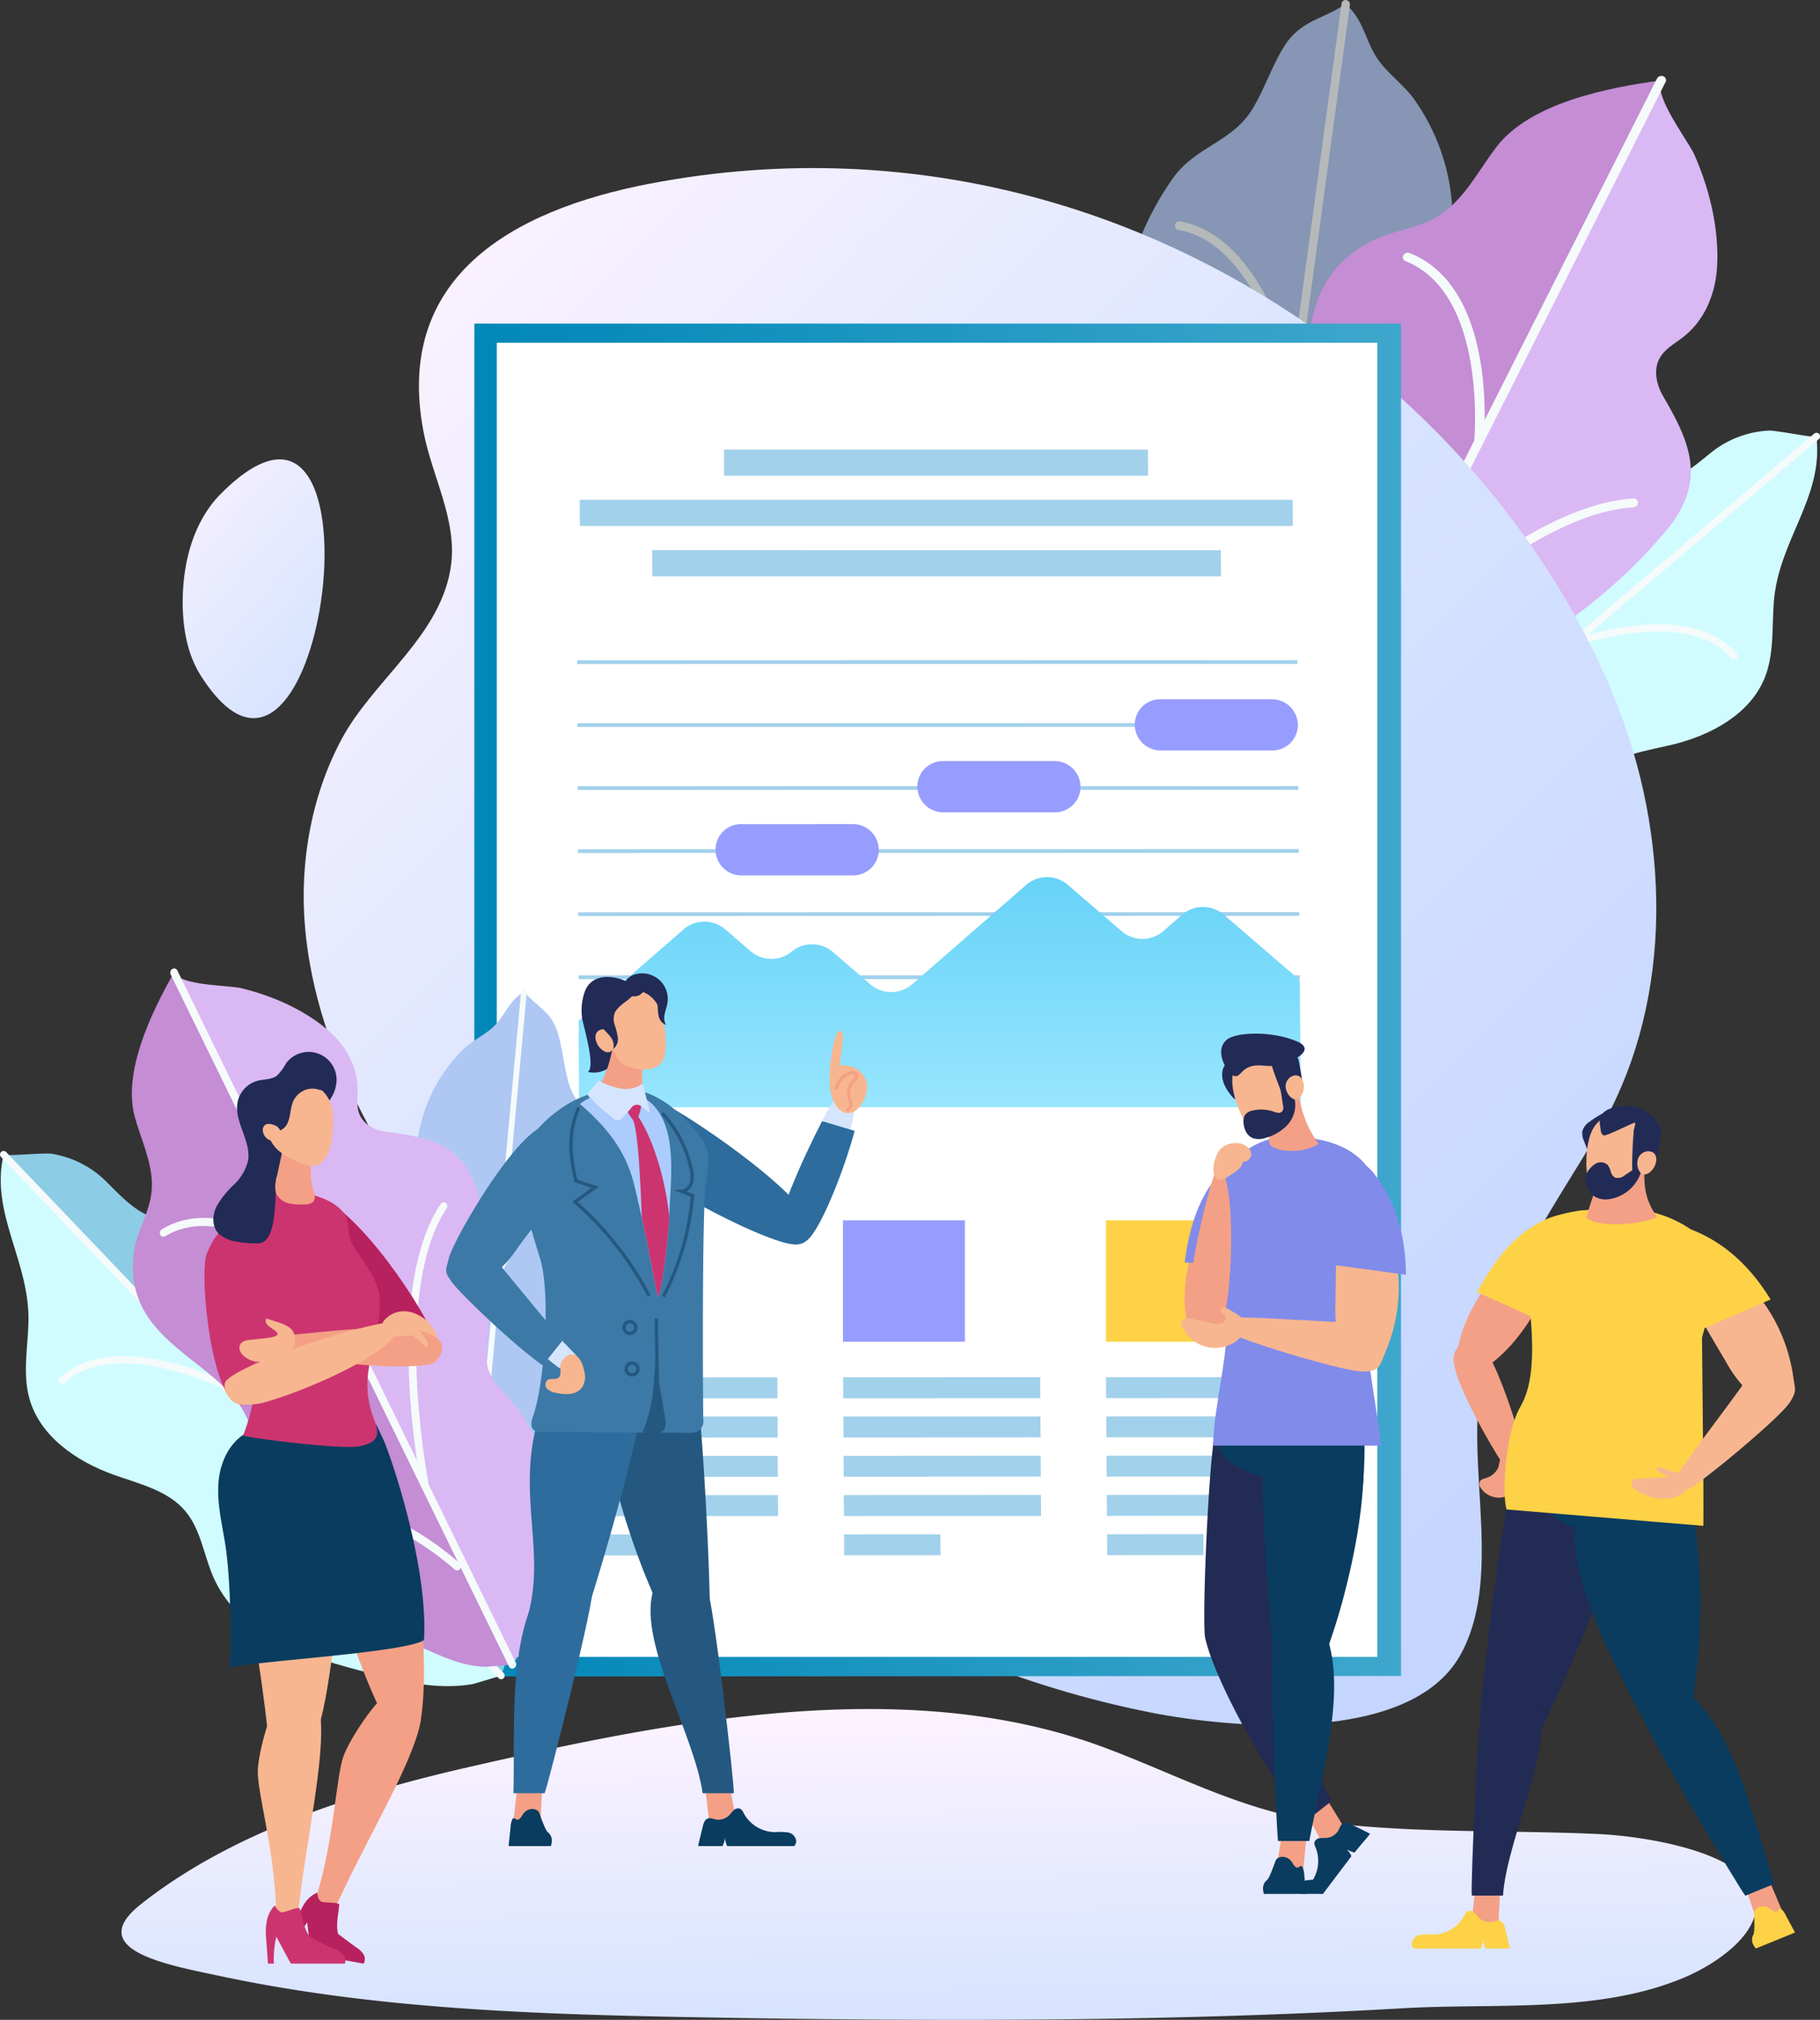 <svg xmlns="http://www.w3.org/2000/svg" xmlns:xlink="http://www.w3.org/1999/xlink" width="425.581" height="472.357" viewBox="0 0 425.581 472.357"><rect x="0" y="0" width="425.581" height="472.357" fill="#333333" stroke="none"/><defs><style>.a{opacity:0.67;}.b{fill:url(#a);}.c{fill:#aec7f3;}.d{fill:#f5fafa;}.e{fill:#d0fcff;}.f{fill:url(#b);}.g{fill:url(#c);}.h{fill:#dab8f4;}.i{fill:url(#d);}.j{fill:url(#e);}.k{fill:#fff;}.ad,.l{fill:#fdd247;}.m{fill:#a2d1eb;}.n{fill:#979dfe;}.o{fill:url(#f);}.aa,.ab,.ac,.ad,.p,.w,.x,.y{fill-rule:evenodd;}.p{fill:url(#g);}.q{fill:url(#h);}.r{fill:url(#i);}.s{fill:url(#j);}.t{fill:url(#k);}.u{fill:url(#l);}.v{fill:#f4a086;}.w{fill:#222b54;}.x{fill:#0a3c5f;}.y{fill:#818bea;}.z{fill:#f7b690;}.aa{fill:#222b56;}.ab{fill:#b7215e;}.ac,.aj{fill:#cc346f;}.ae{fill:#255880;}.af{fill:#2d6c9c;}.ag{fill:#d5e5fd;}.ah{fill:#3c79a6;}.ai{fill:#acccfd;}</style><linearGradient id="a" x1="7.83" y1="1.296" x2="8.695" y2="1.39" gradientUnits="objectBoundingBox"><stop offset="0" stop-color="#aec7f3"/><stop offset="0.806" stop-color="#81a4d7"/></linearGradient><linearGradient id="b" x1="1.429" y1="0.322" x2="1.693" y2="0.71" gradientUnits="objectBoundingBox"><stop offset="0" stop-color="#d0fcff"/><stop offset="1" stop-color="#8ccce5"/></linearGradient><linearGradient id="c" x1="2.623" y1="0.61" x2="4.811" y2="0.61" gradientUnits="objectBoundingBox"><stop offset="0" stop-color="#c48dd4"/><stop offset="1" stop-color="#a95cda"/></linearGradient><linearGradient id="d" x1="0.108" y1="0.003" x2="0.911" y2="0.939" gradientUnits="objectBoundingBox"><stop offset="0.006" stop-color="#fdf3ff"/><stop offset="0.449" stop-color="#d8e4ff"/><stop offset="1" stop-color="#c3d4ff"/></linearGradient><linearGradient id="e" y1="0.5" x2="1" y2="0.5" gradientUnits="objectBoundingBox"><stop offset="0" stop-color="#0087b8"/><stop offset="1" stop-color="#3fa7cc"/></linearGradient><linearGradient id="f" x1="0.5" y1="0.098" x2="0.5" y2="1.174" gradientUnits="objectBoundingBox"><stop offset="0" stop-color="#65d2f7"/><stop offset="0.995" stop-color="#9ce7ff"/></linearGradient><linearGradient id="g" x1="0.5" y1="-0.032" x2="0.5" y2="1.082" xlink:href="#f"/><linearGradient id="h" x1="0.234" y1="-0.1" x2="1.199" y2="1.883" xlink:href="#d"/><linearGradient id="i" x1="0.637" y1="1.974" x2="0.512" y2="0.084" gradientUnits="objectBoundingBox"><stop offset="0" stop-color="#c3d4ff"/><stop offset="0.551" stop-color="#d8e4ff"/><stop offset="0.994" stop-color="#fdf3ff"/></linearGradient><linearGradient id="j" x1="8.175" y1="-0.673" x2="9.04" y2="-0.591" xlink:href="#a"/><linearGradient id="k" x1="1.355" y1="-2.023" x2="1.643" y2="-1.673" xlink:href="#b"/><linearGradient id="l" x1="4.292" y1="-2.51" x2="6.681" y2="-2.51" xlink:href="#c"/></defs><g transform="translate(-32.241 -68.844)"><g class="a"><path class="b" d="M346.913,69.858l.021-.161c-5.077,3.666-10.488,3.711-14.42,10.011-2.858,4.578-4.535,9.859-7.321,14.485-4.854,8.058-13.389,8.76-18.785,16.464-7.781,11.11-12.815,24.914-11,38.646,1.423,10.741,6.925,21.261,5.108,31.872-1.179,6.886-5.312,12.747-7.815,19.221-9.253,23.93,8.69,46.8,20.515,66.357,6.144,10.161,6.495,3.117,7.509-4.342l8.448-62.124C335.089,156.812,341.145,113.355,346.913,69.858Z"/><path class="c" d="M346.915,69.856c4.211,3.578,4.53,8.4,7.381,12.654,2.369,3.536,6.235,6.136,8.748,9.719a48.739,48.739,0,0,1,8.853,26.9c.1,6.244-.981,12.746,1.331,18.568,1.746,4.4,5.235,7.84,7.458,12.012,3.766,7.065,3.572,15.728,1.232,23.3-4.376,14.149-14.389,25.716-19.107,39.709-2.4,7.124-2.817,14.831-4.758,22.111-3.9,14.618-23.233,33.683-38.438,35.918,1.525-.224,4.964-36.645,5.3-39.123q5.565-40.926,11.131-81.852C339.668,123.141,343.41,96.466,346.915,69.856Z"/><path class="d" d="M319.46,271.749a1.034,1.034,0,0,1-.842-1.163L345.936,69.7a.967.967,0,0,1,1.114-.842,1.034,1.034,0,0,1,.841,1.163L320.574,270.907A.969.969,0,0,1,319.46,271.749Z"/><path class="d" d="M326.494,220.015a1.028,1.028,0,0,1-.773-1.416c.8-1.92,19.787-47.133,43.992-55.038a1.019,1.019,0,0,1,.63,1.937c-23.37,7.631-42.61,53.467-42.8,53.928A.964.964,0,0,1,326.494,220.015Z"/><path class="d" d="M334.689,159.759a1.025,1.025,0,0,1-.828-.8c-.071-.332-7.34-33.255-26.049-36.323a1.035,1.035,0,0,1-.842-1.163.969.969,0,0,1,1.114-.842c20.068,3.291,27.4,36.517,27.7,37.932a.994.994,0,0,1-.752,1.193A.95.95,0,0,1,334.689,159.759Z"/></g><path class="e" d="M456.977,170.915c1.753,14.3-8.867,24.26-9.956,38.749-.445,5.919.1,12.069-2.092,17.6-3.385,8.536-12.5,13.475-21.423,15.668-6.253,1.536-13.183,2.311-17.807,6.806-4.178,4.061-5.423,10.193-8.418,15.183-8.38,13.962-27.145,16.391-41.666,18.48-7.027,1.011-14.27,1.551-21.176-.409-.412-.117-6.465-2.687-6.466-2.686L371.6,243.316c28.452-24.126,57.283-47.9,85.378-72.425Z"/><path class="f" d="M456.981,170.914c-.5.423-9.43-1.492-11.268-1.363a23.327,23.327,0,0,0-13.574,5.314c-4.288,3.429-8.891,7.532-14.348,7.194-4.6-.285-8.367-3.718-12.831-4.827-6.271-1.557-12.761,1.677-18.011,5.507a75.865,75.865,0,0,0-22.752,27.4c-5.106,10.044-11.927,12.99-21.247,18.97-11.029,7.077-12.164,17.549-14.672,29.1-1.145,5.273-2.547,9.868-1.886,15.432.049.412,1.583,6.659,1.581,6.661C328.468,279.886,456.974,170.92,456.981,170.914Z"/><path class="d" d="M327.328,280.854a.838.838,0,0,0,1.184.092l129.01-109.394a.837.837,0,1,0-1.082-1.276L327.43,279.671A.839.839,0,0,0,327.328,280.854Z"/><path class="d" d="M360.551,252.682a.868.868,0,0,0,.161.146.846.846,0,0,0,1.172-.216c1-1.435,24.406-35.369,19.348-56.449a.835.835,0,0,0-1.014-.611.847.847,0,0,0-.622,1.017c4.885,20.353-18.851,54.747-19.09,55.092A.838.838,0,0,0,360.551,252.682Z"/><path class="d" d="M399.247,219.869a.836.836,0,0,0,.928.242c.263-.1,26.554-9.506,36.9,2.7a.844.844,0,0,0,1.287-1.092c-11.1-13.086-37.635-3.59-38.759-3.178a.847.847,0,0,0-.508,1.078A.806.806,0,0,0,399.247,219.869Z"/><path class="g" d="M420.7,87.63c-12.682,1.723-30.663,5.306-38.538,15.57-3.766,4.909-6.775,10.878-11.776,14.881-5.766,4.614-12.59,4.215-18.656,7.78-24.61,14.46-4.593,43.526-22.286,58.774-4.333,3.734-10.084,5.744-14.481,9.412-5.639,4.705-8.487,11.732-9.222,18.59-1.342,12.542,1.36,25.842,5.514,37.441,2.814,7.857,2.978,15.779,8.11,22.9.257.358,4.986,5.533,4.975,5.555Z"/><path class="h" d="M420.7,87.633c-1.821,3.719,6.342,14.184,7.8,17.51,3.508,8.02,5.8,17.4,5.239,26.3-.374,5.954-2.772,12.155-7.771,16.117-1.866,1.48-4.1,2.672-5.375,4.612-1.883,2.87-1.081,6.531.565,9.362,6,10.32,10.248,19.266,1.33,30.628a121.765,121.765,0,0,1-28.065,24.931c-3.315,2.02-7,3.87-9.065,7.009-1.873,2.845-2.091,6.262-2.746,9.494-3.817,18.833-23.927,39.48-44.058,43.115-.689.125-14.315,2.028-14.207,1.814Z"/><path class="d" d="M323.858,279.484a.963.963,0,0,1-.522-1.351L419.7,87.232a1.2,1.2,0,0,1,1.484-.554.963.963,0,0,1,.522,1.351l-96.359,190.9A1.2,1.2,0,0,1,323.858,279.484Z"/><path class="d" d="M348.673,230.322a1.131,1.131,0,0,1-.242-.135.971.971,0,0,1-.123-1.448c1.5-1.693,37.062-41.5,65.84-43.315a1.02,1.02,0,0,1,1.131.961,1.134,1.134,0,0,1-1.093,1.1C386.4,189.238,350.36,229.594,350,230A1.21,1.21,0,0,1,348.673,230.322Z"/><path class="d" d="M377.576,173.061a.965.965,0,0,1-.626-1c.034-.343,3.137-34.522-16.055-42.146a.963.963,0,0,1-.522-1.351,1.194,1.194,0,0,1,1.484-.553c20.584,8.177,17.452,42.67,17.307,44.135a1.156,1.156,0,0,1-1.209.989A1.124,1.124,0,0,1,377.576,173.061Z"/><path class="d" d="M336.318,250.81a.965.965,0,0,1-.626-.995c.034-.343,3.137-34.521-16.054-42.146a.962.962,0,0,1-.523-1.35,1.2,1.2,0,0,1,1.484-.554c20.584,8.178,17.452,42.67,17.308,44.135a1.175,1.175,0,0,1-1.589.91Z"/><path class="i" d="M184.273,111.782c62.218-11.888,123.758,5.848,171.686,46.731,23.623,20.149,44.1,47.752,55.073,76.822,12.058,31.948,12.2,69.573-5.379,98.848-12.1,20.159-23.614,35.664-27.292,59.591-2.98,19.379,5.173,44.549-4.658,62.144C362,476.87,320.079,473.055,301.3,469.33c-60.114-11.927-111.96-47.152-151.578-93.11-21.422-24.85-42.593-55.6-46.022-89.134-1.584-15.488,1.078-31.734,8.489-45.507,7.442-13.83,23.549-24.318,25.559-40.862,1.277-10.5-4.466-20.462-6.463-30.853C124.416,134.116,151.277,118.086,184.273,111.782Z"/><path class="j" d="M359.849,460.784l-216.691.124V144.513H359.849Z"/><rect class="k" width="205.889" height="307.321" transform="translate(148.41 149.004)"/><rect class="l" width="28.529" height="28.398" transform="translate(290.859 354.228)"/><path class="m" d="M167.92,390.967l.021,4.892,46.087-.021L214,390.946Zm.062,14.072,46.1-.022-.026-4.894-46.091.021Zm.04,9.183,46.1-.022-.026-4.9-46.1.022Zm.041,9.186,46.113-.022-.027-4.9-46.107.023Zm.041,9.191,22.532-.012-.024-4.9-22.53.011Z"/><rect class="n" width="28.522" height="28.398" transform="translate(229.349 354.228)"/><path class="m" d="M229.4,390.94l.028,4.891,46.077-.021-.033-4.891Zm.08,14.07,46.085-.021-.032-4.894-46.081.021Zm.052,9.182,46.094-.022-.032-4.9L229.5,409.3Zm.053,9.186,46.1-.023-.033-4.9-46.1.022Zm.052,9.189,22.527-.011-.03-4.9-22.525.011Z"/><rect class="o" width="28.516" height="28.398" transform="translate(167.92 354.228)"/><path class="m" d="M290.859,390.913l.034,4.891,46.067-.021-.039-4.891Zm.1,14.069,46.075-.022-.038-4.893-46.071.021Zm.064,9.181,46.084-.022-.039-4.895-46.079.022Zm.064,9.184,46.092-.022-.038-4.9-46.088.022Zm.063,9.189,22.523-.012-.036-4.9-22.521.011Z"/><path class="m" d="M167.177,223.259l0,.869,168.426-.024-.007-.868Z"/><path class="m" d="M167.246,238.85l168.476-.029-.007-.869-168.474.028Z"/><path class="m" d="M167.311,253.58l168.527-.033-.007-.87-168.524.033Z"/><path class="m" d="M167.376,268.32l168.578-.038-.007-.87-168.575.037Z"/><path class="m" d="M167.442,283.068l168.629-.042-.007-.87-168.626.042Z"/><path class="m" d="M167.507,297.826l168.68-.046-.007-.871-168.677.046Z"/><path class="m" d="M167.572,312.592l168.731-.051-.007-.872-168.728.05Z"/><path class="p" d="M167.55,307.55l24.665-21.466a7.477,7.477,0,0,1,9.507,0l6.143,5.3a7.475,7.475,0,0,0,9.507,0h0a7.477,7.477,0,0,1,9.508,0l9.006,7.763a7.473,7.473,0,0,0,9.508,0l26.929-23.467a7.471,7.471,0,0,1,9.5,0l12.81,11.029a7.471,7.471,0,0,0,9.5,0l4.654-4.059a7.473,7.473,0,0,1,9.5,0l17.894,15.4.234,29.742H167.64Z"/><path class="n" d="M278.926,258.811l-26.116.005a6.05,6.05,0,0,1-6.056-5.993h0a5.962,5.962,0,0,1,5.982-5.993l26.11-.005a6.052,6.052,0,0,1,6.058,5.991h0A5.958,5.958,0,0,1,278.926,258.811Z"/><path class="n" d="M329.75,244.345l-26.1,0a6.055,6.055,0,0,1-6.06-5.989h0a5.953,5.953,0,0,1,5.973-5.989l26.1,0a6.058,6.058,0,0,1,6.062,5.987h0A5.948,5.948,0,0,1,329.75,244.345Z"/><path class="n" d="M231.741,273.561l-26.129.007a6.047,6.047,0,0,1-6.053-6h0a5.974,5.974,0,0,1,5.991-6l26.122-.005a6.05,6.05,0,0,1,6.056,5.994h0A5.969,5.969,0,0,1,231.741,273.561Z"/><path class="m" d="M300.655,173.978H201.531l.031,6.118H300.7ZM167.8,185.728l.028,6.128H334.561l-.048-6.128Zm16.981,17.89H317.761l-.046-6.118H184.754Z"/><path class="q" d="M106.956,211.618c3.94-22.552-1.575-48.982-23.133-27.234-6.338,6.4-8.8,15.878-8.861,24.909-.039,6.116.972,12.412,4.211,17.523C92.751,248.224,103.5,231.416,106.956,211.618Z"/><path class="r" d="M442.825,513.051a9.056,9.056,0,0,0-.547-2c-3.81-9.576-26.506-12.858-36.252-13.3-21.077-.965-42.839-.109-63.735-2.714-19.183-2.391-35.18-11.423-52.695-17.837-46.072-16.871-100.967-5.789-147.669,4.874-27.258,6.223-55.351,15.225-76.667,32.026-13.754,10.84,6.5,14.318,18.773,16.925,37.264,7.916,76.3,8.976,114.6,9.637,53.908.931,107.992.946,161.882-2.18,21.458-1.245,45.724,1.3,65.769-7.262C433.553,528.107,444.027,521.049,442.825,513.051Z"/><path class="s" d="M154.757,300.825l.012-.119c2.76,3.505,6.311,4.457,7.9,9.666,1.156,3.785,1.424,7.876,2.526,11.684,1.918,6.632,7.421,8.589,9.751,15.059,3.362,9.33,4.491,20.134,1.124,29.721-2.633,7.5-7.914,14.145-8.4,22.1-.313,5.162,1.478,10.089,2.1,15.181,2.3,18.818-13.112,32.25-23.979,44.332-5.647,6.278-4.765,1.143-4.253-4.406q2.133-23.1,4.263-46.207C148.79,365.5,151.676,333.153,154.757,300.825Z"/><path class="c" d="M154.756,300.824c-3.334,1.862-4.306,5.282-6.854,7.864-2.116,2.145-5.07,3.361-7.289,5.516a36.95,36.95,0,0,0-10.073,17.881c-1.054,4.483-1.37,9.352-3.811,13.155-1.843,2.872-4.682,4.76-6.8,7.388-3.593,4.452-4.835,10.728-4.492,16.58.641,10.941,5.4,20.98,6.29,31.867.453,5.542-.492,11.167-.366,16.743.253,11.2,9.956,28.225,19.6,32.421-.968-.421,2.527-27.253,2.7-29.1q2.808-30.441,5.617-60.881C151.1,340.457,152.856,320.6,154.756,300.824Z"/><path class="d" d="M140.9,450.99a.727.727,0,0,0,.737-.695l13.784-149.418a.7.7,0,0,0-.6-.8.725.725,0,0,0-.737.694L140.3,450.193A.7.7,0,0,0,140.9,450.99Z"/><path class="d" d="M144.454,412.51a.644.644,0,0,0,.174-.011.774.774,0,0,0,.558-.877c-.221-1.52-5.564-37.332-20.233-47.145a.648.648,0,0,0-.928.266.784.784,0,0,0,.207,1.023c14.164,9.473,19.573,45.777,19.626,46.142A.675.675,0,0,0,144.454,412.51Z"/><path class="d" d="M148.588,367.692a.691.691,0,0,0,.672-.438c.1-.227,10.082-22.718,22.872-21.748a.727.727,0,0,0,.737-.7.7.7,0,0,0-.6-.8c-13.717-1.04-23.793,21.658-24.215,22.625a.766.766,0,0,0,.306.988A.575.575,0,0,0,148.588,367.692Z"/><path class="e" d="M33.082,338.843c-3.232,13.982,6.245,24.959,5.807,39.426-.179,5.91-1.364,11.944.23,17.653,2.46,8.811,10.974,14.657,19.582,17.763,6.033,2.176,12.816,3.669,16.927,8.606,3.713,4.459,4.3,10.663,6.749,15.92,6.84,14.707,25.173,19.077,39.339,22.666,6.855,1.737,13.973,3.03,21.019,1.812.421-.073,6.685-1.986,6.686-1.985L110.081,419.5c-25.659-26.876-51.73-53.445-76.994-80.678Z"/><path class="t" d="M33.078,338.842c.45.471,9.5-.491,11.305-.171a23.248,23.248,0,0,1,12.89,6.684c3.888,3.846,8.018,8.392,13.459,8.628,4.585.2,8.678-2.807,13.216-3.438,6.375-.887,12.465,3,17.264,7.34a75.576,75.576,0,0,1,19.67,29.525c4.007,10.484,10.455,14.115,19.061,21.015,10.185,8.164,10.213,18.657,11.489,30.363.582,5.343,1.49,10.041.252,15.484-.092.4-2.265,6.43-2.263,6.432Z"/><path class="d" d="M150,461.314a.836.836,0,0,1-1.183-.033L32.475,339.417a.833.833,0,1,1,1.206-1.15L150.026,460.131A.837.837,0,0,1,150,461.314Z"/><path class="d" d="M120.042,429.931a.949.949,0,0,1-.175.128.843.843,0,0,1-1.138-.337c-.839-1.526-20.475-37.59-13.258-57.941a.83.83,0,0,1,1.068-.5.845.845,0,0,1,.509,1.073c-6.969,19.649,12.944,56.2,13.145,56.57A.836.836,0,0,1,120.042,429.931Z"/><path class="d" d="M85.144,393.378a.833.833,0,0,1-.944.142c-.251-.123-25.308-12.2-36.839-1.193a.841.841,0,0,1-1.161-1.216c12.368-11.8,37.656.383,38.727.908a.844.844,0,0,1,.39,1.121A.828.828,0,0,1,85.144,393.378Z"/><path class="u" d="M72.926,296.262c-5.3,9.393-12.045,23.29-9.161,33.8,1.379,5.027,3.856,10.086,4,15.482.164,6.22-3.578,10.6-4.272,16.487-2.817,23.885,26.889,25.239,28.121,44.881.3,4.811-1.275,9.695-1.051,14.515.289,6.181,3.558,11.67,7.789,15.655,7.738,7.285,18.044,12.24,27.947,15.355,6.708,2.11,12.111,6.032,19.5,6.21.371.009,6.253-.533,6.263-.514C151.972,457.951,72.926,296.262,72.926,296.262Z"/><path class="h" d="M72.927,296.265c1.571,3.116,12.753,2.961,15.726,3.678,7.171,1.726,14.635,4.963,20.328,9.869,3.807,3.281,6.751,8.049,6.867,13.422.043,2.006-.294,4.114.361,5.957.968,2.725,3.835,4.05,6.573,4.386,9.982,1.226,18.153,2.925,21.243,14.7a102.659,102.659,0,0,1,2.456,31.536c-.332,3.255-.964,6.669.091,9.654.957,2.706,3.141,4.592,4.978,6.677,10.7,12.149,14.33,36.162,6.524,51.53-.267.526-5.924,10.644-6.013,10.462Z"/><path class="d" d="M152.458,458.944a.811.811,0,0,1-1.173-.337L72.149,296.734a1,1,0,0,1,.383-1.278.811.811,0,0,1,1.173.336l79.136,161.874A1.007,1.007,0,0,1,152.458,458.944Z"/><path class="d" d="M132.078,417.258a.957.957,0,0,1-.214.094.819.819,0,0,1-1.035-.655c-.372-1.87-9-46.008,4.429-66.258a.86.86,0,0,1,1.221-.27.956.956,0,0,1,.182,1.294c-12.967,19.551-4.213,64.291-4.124,64.74A1.017,1.017,0,0,1,132.078,417.258Z"/><path class="d" d="M108.341,368.7a.813.813,0,0,1-.987-.086c-.213-.2-21.584-19.678-36.472-10.673a.811.811,0,0,1-1.173-.337,1.007,1.007,0,0,1,.384-1.278c15.968-9.659,37.535,10,38.445,10.844a.991.991,0,0,1-.2,1.53Z"/><path class="d" d="M139.547,435.983a.813.813,0,0,1-.987-.086c-.213-.2-21.584-19.679-36.472-10.673a.812.812,0,0,1-1.173-.337,1.007,1.007,0,0,1,.384-1.278c15.968-9.659,37.535,10,38.445,10.844a.991.991,0,0,1-.2,1.53Z"/><path class="v" d="M336.886,507.031a13.9,13.9,0,0,1-6.33-.515q.635-3.765,1.268-7.532a2.057,2.057,0,0,1,.313-.918,1.942,1.942,0,0,1,1.273-.628c1.775-.307,4.433-.4,4.249,1.776C337.439,501.818,337.142,504.426,336.886,507.031Z"/><path class="v" d="M347.056,497.054a13.837,13.837,0,0,1-5.291,3.5q-1.776-3.393-3.553-6.786a2.1,2.1,0,0,1-.308-.925,1.976,1.976,0,0,1,.622-1.286c1.211-1.341,3.244-3.058,4.415-1.208C344.341,492.558,345.683,494.821,347.056,497.054Z"/><path class="w" d="M316.939,401.485c2.467-4.369,21.938,1.665,21.268,9.244-.858,9.689-3.617,20-6.893,29.6q-.209.612-.423,1.223a21.067,21.067,0,0,0,.5,15.372c4.569,10.505,7.443,24.777,12.247,33.1l-5.737,4.5c-7.232-6.861-21.389-31.772-23.84-42.593C313.22,448.216,314.978,404.958,316.939,401.485Z"/><path class="x" d="M351.02,415.309c-.133,2.257-5.907.814-8.109.814-18.128,0-28.618-5.9-26.111-14.223,2.575-8.553,18.8-7.173,27.272-4.416,1.827.594,4.489,1.169,5.736,2.875C351.617,402.831,351.5,407.168,351.02,415.309Z"/><path class="v" d="M324.44,355.868c-.589,8.332-2.223,16.869-6.911,23.784-1.01,1.49-2.478,3.036-4.268,2.848a3.564,3.564,0,0,1-2.522-1.719,8.281,8.281,0,0,1-1.023-2.965c-1.519-8.142.966-16.44,3.442-24.344,1.019-3.255,2.374-9.018,5.688-10.773,3.452-1.829,5.19,3.819,5.506,6.122A34.081,34.081,0,0,1,324.44,355.868Z"/><path class="y" d="M324.838,344.029c-.159-1.379-.527-3-1.807-3.6-1.35-.634-2.8.292-3.849,1.234-6.364,5.71-8.776,13.769-9.93,22.418l15.261.942A80.65,80.65,0,0,0,324.838,344.029Z"/><path class="x" d="M341.55,457.372c-.863,2.247-2.085,4.782-4.136,5.41-1.421.437-5.777-2.327-6.7-3.437s-4.347-45.988-2.8-49.245a14.369,14.369,0,0,1,10.527-7.85c6.05-.946,12.685.9,12.7,8.479.021,9.689-1.8,20-4.209,29.6A147.382,147.382,0,0,1,341.55,457.372Z"/><path class="x" d="M330.142,451.214c2.214-4.437,9.415-7.943,12.324.219,4.684,13.142-1.245,32.781-4.064,47.957h-7.293C330.733,498.016,328.911,453.68,330.142,451.214Z"/><path class="y" d="M318.785,376.564c-1.361-6.707-3.681-13.255-4.666-20.013-.46-3.16-1.13-7.053.717-9.785,1.657-2.451,8.811-12.1,18.365-12.1,13.621,0,19.367,5.548,21.286,12.119,1.369,8.3.9,19.6-1.576,27.538-2.377,7.628.151,15.748,2.331,32.588H315.9C316.044,397.362,320.145,383.271,318.785,376.564Z"/><path class="v" d="M316.915,342.048c-1.051,0-9.028,30.98-6,35.878,1.524,2.466,4.109,2.514,6.383,1.261C320.464,377.443,321.794,342.048,316.915,342.048Z"/><path class="z" d="M359.24,367.228a39.23,39.23,0,0,0-7.773-20.891c-.817-1.082-1.986-2.235-3.311-1.949a2.521,2.521,0,0,0-1.63,1.4,7.08,7.08,0,0,0-.567,2.137c-1.293,8.532-1.366,17.2-1.437,25.826a31.091,31.091,0,0,0,.613,7.908,10.454,10.454,0,0,0,4.317,6.445c1.182.729,3.212,1.414,4.563.723,1.087-.556,1.606-2.4,2.05-3.427a39.4,39.4,0,0,0,3.03-11.436A38.618,38.618,0,0,0,359.24,367.228Z"/><path class="y" d="M346.516,343.749c.331-1.34.9-2.885,2.233-3.24,1.406-.375,3.57,1.26,4.482,2.395,5.523,6.878,7.723,15.233,7.755,24.048l-16.824-2.281A81.325,81.325,0,0,1,346.516,343.749Z"/><path class="z" d="M321.355,377.044a2.908,2.908,0,0,0-.869,3.6c.538,1.239,25.449,8.833,30.192,8.929,1.442.029,3.1-.047,4-1.182a4.158,4.158,0,0,0,.273-3.71,13.274,13.274,0,0,0-3.342-5.92c-1.123-1.023-2.486-.593-3.869-.634C342.653,377.982,322.1,376.6,321.355,377.044Z"/><path class="aa" d="M320.539,325.512c.591.659,1.117.348.921-.508-.628-2.735-.808-3.148-.044-5.859.42-1.492.618-1.65-.1-1.988C318.946,316.035,315.65,320.06,320.539,325.512Z"/><path class="v" d="M329.374,325.118c.933-4.118,4.049-5.083,5.861-4.1,1.161,7.708,2.344,11.134,5.365,15.339-3.756,2.408-10.169,1.96-11.555,0C328.989,335.744,328.892,327.247,329.374,325.118Z"/><path class="z" d="M330.845,316.318A6.412,6.412,0,0,0,320.6,319.8c-1.115,4.281,2.555,12.151,4.515,13.556,3.427,2.457,8.779-2.164,9.179-4.585C334.883,325.228,333.764,318.77,330.845,316.318Z"/><path class="aa" d="M332.26,327.4a1.7,1.7,0,0,1-.155,1.316,1.167,1.167,0,0,1-1.024.369,4.675,4.675,0,0,1-1.09-.3,8.793,8.793,0,0,0-4.756-.255,2.917,2.917,0,0,0-1.861,1.058,2.821,2.821,0,0,0-.35,1.725,5.194,5.194,0,0,0,.557,2.177,3.288,3.288,0,0,0,1.616,1.52,4.71,4.71,0,0,0,3.105-.1,10.929,10.929,0,0,0,4.819-2.815,6.993,6.993,0,0,0,2.008-5.108,5.864,5.864,0,0,0-.818-2.654,3.61,3.61,0,0,0-1.761-1.6c-1.179-.435-.932.564-.82,1.264C331.913,325.13,332.083,326.267,332.26,327.4Z"/><path class="aa" d="M329.594,317.735c-.051.665,3.069,8.748,3.281,8.608.755-.5,1.343-3.055,2.912-3.268.5-.069,1.248.12,1.073-.876-1.1-6.316-.793-6.043-2.026-6.4C332.115,315.007,329.685,316.551,329.594,317.735Z"/><path class="aa" d="M335.71,312.468c-5.834-2.6-14.518-2.329-16.675-.421-3.212,2.839.642,8.409,2.068,8.479.652.033,1.126-.569,1.585-1.033,2.177-2.2,4.68-1.329,6.635-1.349C332.788,318.109,340.681,314.687,335.71,312.468Z"/><path class="z" d="M336.966,321.847a4.053,4.053,0,0,1-.31,3.023c-1.4,2.622-3.846-.077-3.79-2.065C332.933,320.435,336.167,319.136,336.966,321.847Z"/><path class="x" d="M339.871,500.889a2.148,2.148,0,0,1-.275-1.181,1.407,1.407,0,0,1,1.189-.985c.537-.1,1.092-.025,1.637-.073a3.724,3.724,0,0,0,2.523-1.354c.517-.637.626-1.742,1.449-2.08.727-.3,1.585.176,2.224.482,1.1.526,2.19,1.08,3.285,1.619a5.03,5.03,0,0,1,.713.407l-3.656,4.364a7.959,7.959,0,0,1-1.843-.769,4.489,4.489,0,0,1,1.145,1.6l-6.671,8.832-2.829-2.575A8.463,8.463,0,0,0,339.871,500.889Z"/><path class="x" d="M337.861,508.556a14.235,14.235,0,0,1,3.132-.06c.065,0,.129-.006.194-.008l.4,3.266-5.165-.017a1.764,1.764,0,0,1-.488-1.036A2.283,2.283,0,0,1,337.861,508.556Z"/><path class="x" d="M327.594,510.719a2.446,2.446,0,0,1,.842-2.15c.448-.243,1.147-1.993,2.075-4.552.424-1.171,2.788-1.5,3.968.517.383.654.739,1.079,1.169,1.064.36-.012.763-.638,1.109-.224a4.835,4.835,0,0,1,.465,2.014c.134,1.182.255,2.372.382,3.558.028.263.056.537.064.808H327.81A3.071,3.071,0,0,1,327.594,510.719Z"/><path class="z" d="M319.438,374.937c-.549-.35-1.442-.612-1.709-.018a.981.981,0,0,0,.353,1.031,2.766,2.766,0,0,1,.763.862,1.3,1.3,0,0,1-.9,1.553,3.768,3.768,0,0,1-1.978-.045l-5.321-1.086c-.737-.15-1.676-.22-2.067.423a1.7,1.7,0,0,0,.134,1.573,8.5,8.5,0,0,0,11.2,4.071,6.207,6.207,0,0,0,2.941-2.6C324.619,377.439,321.759,376.414,319.438,374.937Z"/><path class="z" d="M317.62,337.557a5.16,5.16,0,0,1,5.108-1.159c1.138.38,2.225,1.4,2.072,2.59a1.846,1.846,0,0,1-1.97,1.536c-.021,1.121-1.06,1.916-1.995,2.534q-.842.558-1.685,1.114a2.364,2.364,0,0,1-1.657.564C314.712,344.2,316.375,338.76,317.62,337.557Z"/><path class="v" d="M112.619,479.377c-1.846,4.868-2.142,19.306-6.491,33.348-.173.915,4.238,2.34,4.779,1.675,6.975-15.334,17.524-32.554,19.611-42.522.7-3.327-2.707-10.655-6.8-7.9C120,466.484,114.152,475.335,112.619,479.377Z"/><path class="ab" d="M101.668,518.033a13.627,13.627,0,0,1,1.693-3.9,6.786,6.786,0,0,1,3.079-2.69c.008.732.322,1.845.992,2.141.529.233,3.64.152,4.072.536.292.258-.95,4.988-.16,7.022,0,0,2.833,2.145,4.295,3.176a5.342,5.342,0,0,1,1.566,1.505,2.11,2.11,0,0,1,.148,2.08,1.374,1.374,0,0,1-.118.155l-10.8-1.979-1.472-.579a14.212,14.212,0,0,1-.242-1.547q-.322-2.778-.647-5.556a21.531,21.531,0,0,0-2.834,5.638l-1.305-.513Z"/><path class="v" d="M105.744,413.4c-.6,4.123.188,8.314,1.123,12.374,2.949,12.808,8.579,31.392,14.4,43.178.708,1.434,9.112,3.82,9.344,2.338,2.362-15.112-1-41.88-5.595-56.468-.988-3.133-2.191-6.316-4.474-8.679C113.9,399.273,106.835,405.906,105.744,413.4Z"/><path class="z" d="M92.532,482.765c-.223,5.2,4.032,19,4.315,33.7.124.923,4.759.89,5.064.09,1.8-16.75,6.408-36.412,5.257-46.531-.384-3.377-5.918-9.265-8.935-5.366C95.485,468.208,92.717,478.448,92.532,482.765Z"/><path class="ac" d="M94.491,522.3a13.619,13.619,0,0,1,.149-4.244,6.8,6.8,0,0,1,1.88-3.631c.276.679.976,1.6,1.708,1.629.578.023,3.442-1.191,3.986-.992.391.143,1.023,5.705,2.749,6.885a37.728,37.728,0,0,0,5.647,2.708,5.338,5.338,0,0,1,1.811,1.2,2.108,2.108,0,0,1,.521,2.02,1.4,1.4,0,0,1-.088.173H100.295a14.149,14.149,0,0,1-.792-1.351q-1.317-2.467-2.636-4.933a21.5,21.5,0,0,0-.573,6.284h-1.4Q94.692,525.173,94.491,522.3Z"/><path class="aa" d="M118.636,421.742c-3.3,4.09-13.248,7.429-16.062,5.677-15.395-9.584-15.212-7.77-16.384-12.43-.909-3.612,1.039-7.264,2.917-10.48,1.676-2.87,18.9-5.552,26.644-3.537,1.572.409,4-.146,4.651,1.389,1.252,2.931,2.068,5.738,3.982,10.581C125.46,415.667,121.756,417.874,118.636,421.742Z"/><path class="z" d="M88.3,405.92c5.477-7.494,18.443-6.261,22.412,3.488,4.392,10.785-1,53.31-3.462,61.526-1.124,2.137-10.775,6.079-12.515,2.055-1.294-12.575-5.131-35.954-7-42.322C86.325,425.881,82.623,413.693,88.3,405.92Z"/><path class="ab" d="M134.809,384.011c.322,1.006-6.09,1.98-6.973,1.193-8.182-7.287-18.564-17.356-23.809-26.976-.9-1.655,3.093-7.388,2.853-9.258C115.691,351.521,131.935,375.032,134.809,384.011Z"/><path class="x" d="M131.386,452.385c-4.142,2.958-40.553,5-45.427,6.469.4-8.234.191-21.623-1.188-29.751-.788-4.645-1.869-9.327-1.4-14.015s2.838-9.516,7.136-11.446c4.494-2.018,9.687-.434,14.614-.378a23.145,23.145,0,0,0,7.339-1.119c1.765-.569,4.057-2.34,5.966-1.574,1.794.719,2.636,3.274,3.416,4.837C123.124,407.986,132.423,434.338,131.386,452.385Z"/><path class="ac" d="M118.415,389.319c.848-5.723,3-11.335,2.579-17.1-.334-4.553-4.079-8.364-6.465-12.605-1.131-2.011-.489-5.374-1.849-7.059-2.807-3.478-6.876-4.045-11.13-5.419-11.642-3.76-14.659,13.655-14.178,17.49s2.885,9.221,3.577,13.023c1.771,9.737,1.711,17.627-1.842,26.864-.162.421,22.849,3.43,27.154,2.563,4.364-.878,4.922-2.505,3.426-6.363A21.793,21.793,0,0,1,118.415,389.319Z"/><path class="v" d="M128.662,379.55c-9.1-.926-25.641,1.369-31.635,1.746.248,6.948,34.711,8.389,36.933,6.069C139,382.1,131.56,379.844,128.662,379.55Z"/><path class="ac" d="M92.651,361.275l-.855,32.7a4.083,4.083,0,0,1-.633,2.531c-1.156,1.415-3.714.927-4.906-.457-5.145-5.967-7.281-29.625-5.686-33.918,1.311-3.527,3.86-7.026,7.371-8.614C92.833,351.307,92.75,357.462,92.651,361.275Z"/><path class="z" d="M124.2,378.194c-1.761-1.174-33.557,8.247-38.955,13.42-1.469,1.409.5,5.289,3.248,5.7a16.719,16.719,0,0,0,6.089-.654C106.936,393.071,129.48,382.42,124.2,378.194Z"/><path class="aa" d="M110.485,318.949A6.552,6.552,0,0,0,99.1,317.555,11.8,11.8,0,0,1,97,320.4c-1.251.931-2.969.792-4.481,1.175a6.55,6.55,0,0,0-4.687,4.846c-1.021,4.684,3.28,9.274,2.387,13.985a11.712,11.712,0,0,1-3.332,5.534,21.585,21.585,0,0,0-4.054,5.107c-.942,1.969-1.042,4.532.409,6.164a7.542,7.542,0,0,0,4.155,1.973,23.883,23.883,0,0,0,5.172.429c4.023,0,4.023-8.283,4.228-14.688.119-3.707,8.7-4.109,9.747-7.667.575-1.95-.078-4.048.119-6.072a8.4,8.4,0,0,1,2.463-4.809,8.348,8.348,0,0,0,1.757-4.124A6.568,6.568,0,0,0,110.485,318.949Z"/><path class="v" d="M105.1,339.58a17.716,17.716,0,0,0,.476,7.816,2.783,2.783,0,0,1,.024,2.356,2.58,2.58,0,0,1-2.119.745,12.227,12.227,0,0,1-3.882-.291,4.141,4.141,0,0,1-2.838-2.466,6.157,6.157,0,0,1,.106-3.186q.645-3.028,1.288-6.058a3.481,3.481,0,0,1,.671-1.662,2.381,2.381,0,0,1,2.813-.292,6.972,6.972,0,0,1,2.16,2.109Z"/><path class="z" d="M108.935,338.706a12.131,12.131,0,0,0,.961-4.24,22.06,22.06,0,0,0,.051-6A7.635,7.635,0,0,0,107,323.408a7.968,7.968,0,0,0-6.981-.544,7.416,7.416,0,0,0-4.69,3.917,10.322,10.322,0,0,0-.542,3.367,12.482,12.482,0,0,0,.314,4.416,8.1,8.1,0,0,0,2.925,3.872,19.4,19.4,0,0,0,4.338,2.312,8.648,8.648,0,0,0,2.727.77C106.981,341.636,108.152,340.276,108.935,338.706Z"/><path class="aa" d="M100.8,326.411c-.845,1.9-.518,4.3-1.844,5.906a3.633,3.633,0,0,1-4.587.729,4.144,4.144,0,0,1-1.8-3.26,6.06,6.06,0,0,1,1.092-3.641,11.44,11.44,0,0,1,2.715-2.729,13.747,13.747,0,0,1,5.317-2.575,8.881,8.881,0,0,1,3.754-.011c.929.207,2.728.713,2.977,1.812s-.71,1.286-1.482,1.072a5,5,0,0,0-3.4.051A5.125,5.125,0,0,0,100.8,326.411Z"/><path class="z" d="M96.169,331.9a3.056,3.056,0,0,0-1.145-.22,1.414,1.414,0,0,0-1.039.464,1.7,1.7,0,0,0-.206,1.5,2.457,2.457,0,0,0,2.828,1.942,1.66,1.66,0,0,0,1.238-2.122A2.289,2.289,0,0,0,96.169,331.9Z"/><path class="z" d="M94.58,377.179c-1.177,1.708,2.818,2.711,2.552,3.755-.231.906-5.891,1.043-7.236,1.388a1.986,1.986,0,0,0-1.632,1.238,2.335,2.335,0,0,0,.678,2.071,5.353,5.353,0,0,0,4.35,1.657,15.2,15.2,0,0,0,4.54-1.242,7.15,7.15,0,0,0,2.252-1.207,3.725,3.725,0,0,0,.263-5.167C98.9,378.27,96.282,377.87,94.58,377.179Z"/><path class="z" d="M134.429,381.709a14.762,14.762,0,0,0-4.316-1.788c.864.855,2.674,3.024,2.177,3.816-.483.768-2.749-2.4-3.654-2.528-1.782-.258-3.751.681-5.424-.139-1.26-.618-2.126-2.393-1.1-3.5C126.684,372.63,133.851,377.535,134.429,381.709Z"/><path class="w" d="M389.522,470.138c-1.233,2.247-2.872,4.782-5.026,5.411-1.494.436-5.395-2.328-6.135-3.437s5.76-54.6,7.839-57.861c2.79-4.369,21.816,1.665,20.585,9.244-1.573,9.689-5.094,20-9.079,29.6A174.735,174.735,0,0,1,389.522,470.138Z"/><path class="w" d="M391,475.9a6.771,6.771,0,0,0,1.563-2.355q8.312-17.473,15.179-35.588c1.277-3.368,2.536-6.919,2.056-10.488s-3.306-7.1-6.908-7.073c-3.187.019-5.7,2.634-7.615,5.182a66.347,66.347,0,0,0-13.029,36.273c-.138,2.825-.9,6.738-.115,9.505C383.037,474.556,387.757,478.649,391,475.9Z"/><path class="v" d="M382.6,519.8a14.091,14.091,0,0,1-6.359-.514l.846-7.532a1.959,1.959,0,0,1,.261-.919,1.821,1.821,0,0,1,1.238-.628c1.758-.306,4.411-.4,4.349,1.776C382.856,514.584,382.7,517.192,382.6,519.8Z"/><path class="w" d="M379.237,463.98c2.456-4.445,8.935-7.492,12.312.219,5.151,11.76-6.866,33.757-7.858,47.957H376.4C376.1,510.782,377.874,466.446,379.237,463.98Z"/><path class="x" d="M424.907,427.276c-1.776,1.4-4.123,1.613-6.326,1.613-18.128,0-28.618-5.9-26.11-14.223,2.575-8.553,18.8-7.172,27.272-4.416,1.826.594,4.488,1.17,5.736,2.875C427.288,415.6,429.221,423.878,424.907,427.276Z"/><path class="v" d="M394.749,368.7c-3.5,7.587-8.043,14.995-14.872,19.806-1.471,1.037-3.391,1.965-5,1.156a3.566,3.566,0,0,1-1.751-2.5,8.264,8.264,0,0,1,.091-3.136c1.457-8.153,6.714-15.037,11.823-21.556,2.105-2.685,5.409-7.6,9.13-8.067,3.875-.491,3.505,5.407,2.986,7.673A34.08,34.08,0,0,1,394.749,368.7Z"/><path class="ad" d="M404.438,352.175c-1.039-1.07-8.27.863-9.585,1.373-7.972,3.092-13.077,9.778-17.213,17.461l13.943,6.275C394.97,371.2,405.423,353.19,404.438,352.175Z"/><path class="x" d="M427.729,421.239c-1.587-7.461-8.573-8.637-14.4-7.12a12.488,12.488,0,0,0-3.476,1.513,7.255,7.255,0,0,0-5.994,2.41,12.619,12.619,0,0,0-2.895,6.1c-1.292,6.18.344,12.583,2.425,18.544A124.008,124.008,0,0,0,409.417,457c2.071,4.168,4.49,9.627,7.015,13.536.28.434,11.025-.146,11.418-2.442a135.883,135.883,0,0,0,1.825-17.3C430.078,441.1,429.758,430.776,427.729,421.239Z"/><path class="v" d="M388.721,409.57c.184,1.232.3,2.683-.619,3.528a2.605,2.605,0,0,1-2.949.161c-.923-.5-13.52-21.192-12.99-26.927.267-2.887,2.559-4.081,5.153-3.972C380.926,382.511,388.05,405.083,388.721,409.57Z"/><path class="v" d="M379.818,414.474c-.553.174-1.2.3-1.5.792a1.646,1.646,0,0,0,.289,1.72,5.13,5.13,0,0,0,4.523,2.083,5.714,5.714,0,0,0,4.285-2.624,5.178,5.178,0,0,0,.335-5.1c-.732-1.377-3.172-3.076-4.44-1.573-.52.616-.465,2-.977,2.76A4.83,4.83,0,0,1,379.818,414.474Z"/><path class="ad" d="M430.23,381.654c1.94-6.713,3.562-14.113,2.492-20.6-3.359-4.1-10.229-9.877-23.85-9.877-9.555,0-16.708,5.9-18.365,8.353-1.749,2.586-1.241,6.213-.792,9.273-.289,5.7,2.971,20.5-1.93,28.965-3.845,6.644-4.286,21.964-3.2,24.084l45.952,3.826c.066-.841.005-11.635,0-12.446Q430.379,397.445,430.23,381.654Z"/><path class="z" d="M444.913,373.879a39.236,39.236,0,0,0-17.467-13.846c-1.26-.5-2.856-.884-3.842.047a2.524,2.524,0,0,0-.672,2.039,7.1,7.1,0,0,0,.622,2.121c3.311,7.969,7.735,15.419,12.143,22.838a31.089,31.089,0,0,0,4.619,6.448,10.459,10.459,0,0,0,7.031,3.278c1.388.012,3.48-.453,4.278-1.744.642-1.038.128-2.889-.021-3.994a39.4,39.4,0,0,0-3.329-11.351A38.689,38.689,0,0,0,444.913,373.879Z"/><path class="ac" d="M447.894,375.7a.636.636,0,0,1,.075.144C447.945,375.793,447.918,375.747,447.894,375.7Z"/><path class="ad" d="M421.869,360.383c-.41-1.318-.724-2.934.233-3.929,1.009-1.049,3.707-.771,5.074-.272,8.287,3.025,14.5,9.034,19.087,16.558L430.69,379.5A81.38,81.38,0,0,1,421.869,360.383Z"/><path class="z" d="M423.979,414.589a2.909,2.909,0,0,0,2.529,2.712c1.33.234,21.4-16.368,24.089-20.273.82-1.187,1.672-2.616,1.216-3.986a4.153,4.153,0,0,0-2.945-2.271,13.249,13.249,0,0,0-6.782-.474c-1.472.373-1.865,1.747-2.661,2.878C436.5,397.334,424.018,413.726,423.979,414.589Z"/><path class="v" d="M407.348,342.277c2.691-4.118,7.481-5.083,9.758-4.1-.863,7.708-.288,11.134,2.67,15.339-6.183,2.408-15.243,1.96-16.59,0C403.309,352.9,405.957,344.406,407.348,342.277Z"/><path class="aa" d="M403.976,331.148a3.978,3.978,0,0,0-1.747,2.306,4.354,4.354,0,0,0,.409,2.21q.516,1.379,1.031,2.758a11.364,11.364,0,0,0,1.513-3.407,6.2,6.2,0,0,1,1.949-3.129c.625-.457,1.473-.795,1.648-1.549.251-1.083-.9-1.585-1.713-1.143A24.258,24.258,0,0,0,403.976,331.148Z"/><path class="z" d="M416.028,332.831a6.413,6.413,0,0,0-10.792-.769c-2.69,3.511-2.367,12.189-1.107,14.245,2.2,3.6,8.93,1.418,10.239-.658C416.286,342.61,417.765,336.225,416.028,332.831Z"/><path class="aa" d="M405.08,341.159a2.421,2.421,0,0,1,3.071.1,4.443,4.443,0,0,1,.747,1.606,2.2,2.2,0,0,0,1.042,1.385,2.543,2.543,0,0,0,2.29-.6l2.341-1.558c.375-.25.887-.5,1.241-.218.32.253.254.751.132,1.14a9.258,9.258,0,0,1-7.061,6.2,5.374,5.374,0,0,1-3.685-.49,5.227,5.227,0,0,1-2.23-3.852C402.775,343.525,404,341.9,405.08,341.159Z"/><path class="aa" d="M414.324,333.651c-.3.592-.572,9.252-.322,9.2.891-.167,2.425-2.292,3.954-1.879.489.132,1.1.6,1.329-.39,1.437-6.248,1.617-5.876.62-6.686C417.707,332.116,414.868,332.594,414.324,333.651Z"/><path class="z" d="M419.519,340.3a4.051,4.051,0,0,1-1.46,2.665c-2.31,1.872-3.514-1.566-2.69-3.376C416.352,337.435,419.836,337.5,419.519,340.3Z"/><path class="aa" d="M406.517,332.907c.026.58.208,1.253.751,1.461.565.216,6.92-3.019,7.268-2.982s-.573,2.266-.254,2.6c.274.287.737.225,1.128.159a11.959,11.959,0,0,1,5.118.632,3.224,3.224,0,0,0,.115-1.887,4.913,4.913,0,0,0-.746-1.361,9.26,9.26,0,0,0-5.5-3.9,11.249,11.249,0,0,0-4.094.061C405.1,328.619,406.477,332.025,406.517,332.907Z"/><path class="ad" d="M362.371,523.486a2.282,2.282,0,0,1,1.916-2.151,14.227,14.227,0,0,1,3.132-.071,8.457,8.457,0,0,0,7.261-4.481,2.134,2.134,0,0,1,.729-.969,1.406,1.406,0,0,1,1.518.278c.423.347.721.821,1.108,1.208a3.713,3.713,0,0,0,2.658,1.064c.82-.012,1.737-.638,2.525-.224.7.365.882,1.328,1.058,2.014.3,1.182.579,2.372.868,3.558a4.928,4.928,0,0,1,.146.808H379.6a7.975,7.975,0,0,1-.594-1.907,4.5,4.5,0,0,1-.493,1.907H362.862A1.76,1.76,0,0,1,362.371,523.486Z"/><path class="v" d="M449.389,516.738a14.271,14.271,0,0,1-6.107,1.941q-1.226-3.569-2.45-7.136a1.9,1.9,0,0,1-.153-.929,1.711,1.711,0,0,1,.877-1.037c1.5-.943,3.91-2.033,4.788-.038C447.393,511.922,448.372,514.34,449.389,516.738Z"/><path class="x" d="M416.291,469.967c-.085-4.758,4.893-10.581,11.513-4.469,10.658,9.84,14.619,29.438,19.312,43.915l-6.751,2.76C439.356,511.1,416.338,472.612,416.291,469.967Z"/><path class="ad" d="M442.242,523.644a2.449,2.449,0,0,1-.034-2.309c.323-.4.308-2.278.2-5-.05-1.244,2.014-2.442,3.869-1.022.6.46,1.092.719,1.485.543.329-.148.465-.88.942-.628a4.858,4.858,0,0,1,1.193,1.688c.571,1.044,1.133,2.1,1.7,3.15.126.232.255.476.365.723l-9.125,3.73A3.067,3.067,0,0,1,442.242,523.644Z"/><path class="z" d="M419.719,412.009c-.747.891,1.782,1.494,2.674,2.241l-7.164.382a1.818,1.818,0,0,0-1.185.349,1.2,1.2,0,0,0-.154,1.377,2.91,2.91,0,0,0,1.032,1.042,11.222,11.222,0,0,0,7.9,1.794,6.075,6.075,0,0,0,2.961-1.169,3.222,3.222,0,0,0,1.253-2.818c-.219-1.641-1.459-1.669-2.7-1.987C423.549,413.017,419.974,411.7,419.719,412.009Z"/><path class="ae" d="M187.043,446.185c1.066,2.247,2.519,4.782,4.626,5.41,1.461.437,5.566-2.327,6.388-3.437s-1.726-54.6-3.565-57.86c-2.467-4.369-21.938,1.665-21.268,9.244.858,9.689,3.617,20,6.893,29.6A160.831,160.831,0,0,0,187.043,446.185Z"/><path class="v" d="M152.19,495.844a14.618,14.618,0,0,0,6.439-.515l.336-7.531a1.807,1.807,0,0,0-.117-.919,1.515,1.515,0,0,0-1.14-.627c-1.71-.307-4.347-.4-4.627,1.775C152.746,490.631,152.489,493.239,152.19,495.844Z"/><path class="v" d="M198.2,495.844a13.849,13.849,0,0,0,6.322-.515l-1.4-7.532a2.1,2.1,0,0,0-.328-.918,1.983,1.983,0,0,0-1.284-.628c-1.78-.306-4.44-.4-4.219,1.776C197.554,490.631,197.9,493.239,198.2,495.844Z"/><path class="ae" d="M197.486,440.027c-2.78-4.445-9.481-7.492-12.3.219C180.9,452.006,194.516,474,196.542,488.2h7.293C204.038,486.829,199.028,442.493,197.486,440.027Z"/><path class="x" d="M162.2,403.323c1.775,1.4,4.123,1.613,6.325,1.613,18.128,0,28.618-5.9,26.111-14.223-2.575-8.553-18.8-7.173-27.272-4.416-1.827.594-4.489,1.169-5.736,2.875C159.814,391.644,157.881,399.925,162.2,403.323Z"/><path class="af" d="M215.846,359.5c1.74.46,3.863.663,5.089-.655a3.563,3.563,0,0,0,.773-2.952,8.288,8.288,0,0,0-1.176-2.908c-4.2-7.138-22.714-20.107-30.388-24.568-3.378-1.963-2.215,15.793-.941,17.738C190.493,348.127,207.77,357.366,215.846,359.5Z"/><path class="af" d="M155.879,445.941c.385,2.247,3.286,5.026,5.2,5.654,1.329.437,6.272-2.327,7.431-3.436S182.65,402.17,181.8,398.913a10.821,10.821,0,0,0-8.855-7.85c-5.849-.946-12.168,1.088-14.507,8.479C152.791,417.38,159.79,430.707,155.879,445.941Z"/><path class="ag" d="M227.424,325.911c.745-1,1.7-2.1,2.941-2.046a2.606,2.606,0,0,1,2.191,1.981,57.6,57.6,0,0,1-1.7,7.74l-6.383-2.548A47.674,47.674,0,0,1,227.424,325.911Z"/><path class="af" d="M224.475,331.038l7.612,2.267c-2.343,8.906-7.909,22.95-11.005,25.5-2.237,1.843-4.7,1.057-6.449-.862C212.734,355.863,219.929,339.751,224.475,331.038Z"/><path class="af" d="M170.817,440.027c-1.27-4.437-7.725-7.943-12.371.219-7.481,13.142-5.733,32.781-6.145,47.957h7.293C160.262,486.829,171.523,442.493,170.817,440.027Z"/><path class="ah" d="M196.6,335.58c1.847,2.731,1.177,6.624.716,9.784-.984,6.758-.7,54.483-.606,55.547a2.685,2.685,0,0,1-1.445,2.733,5.015,5.015,0,0,1-2.071.279c-9.521-.062-24.6-.124-34.116-.186a3.486,3.486,0,0,1-1.826-.342c-1.143-.713-.748-2.263-.337-3.448,2.746-7.931,4.1-28.811,1.61-36.808-2.473-7.936-5.51-17.739-4.14-26.036,3.359-4.1,10.229-13.622,23.849-13.622C187.784,323.481,194.938,333.128,196.6,335.58Z"/><path class="ah" d="M159.554,332.139c1.3-.388,10.453.2,8.01,6.7-3.032,8.079-9.092,14.66-14.151,21.652a31.057,31.057,0,0,1-5.18,6.005,10.449,10.449,0,0,1-7.3,2.632c-1.383-.113-3.425-.764-4.1-2.122-.546-1.092.132-2.888.38-3.976C138.092,359.175,152.333,334.294,159.554,332.139Z"/><path class="ac" d="M147.478,356.229a.672.672,0,0,0-.02.162C147.463,356.337,147.472,356.283,147.478,356.229Z"/><path class="ag" d="M166.982,385.871c.127,1.345-2.546,2.56-3.863,2.859-.381.086-2.336-1.865-5.078-3.767l4.185-4.28C164.179,383.125,166.956,385.6,166.982,385.871Z"/><path class="ai" d="M185.988,372.08c-1.727-9.154-3.493-18.282-5.559-26.571-1.953-7.838-6.654-13.362-12.58-18.509,4.894-3.82,13.429-4.183,17.624.809,5.176,6.159,3.531,17.329,3.3,24.713C188.588,358.382,186.892,372.09,185.988,372.08Z"/><path class="aj" d="M180.165,330.637c-.683-.986-1.592-2.028-1.385-3.21a1.932,1.932,0,0,1,1.588-1.536c2.891-.41,1.564,2.734,1.151,4.117,2.776,4.163,6.115,12.9,7.22,23.323-.3,6.22-1.886,18.759-2.751,18.749-1.177-6.237-2.374-12.456-3.669-18.412C182.072,346.79,181.443,332.481,180.165,330.637Z"/><path class="ah" d="M136.716,365.042a4.154,4.154,0,0,1,2.829-2.414,13.26,13.26,0,0,1,6.75-.807c1.489.3,1.949,1.653,2.8,2.744,2.129,2.731,10.455,12.632,14.625,17.844l-4.562,5.737c-6.74-4.674-18.983-16.505-21.032-19.182C137.249,367.818,136.328,366.432,136.716,365.042Z"/><path class="aa" d="M179.76,298.993c-1.051-1.055-8.313-3.82-10.651,1.421a13.052,13.052,0,0,0-.691,6.889c.565,2.589,3.049,11.01,1.288,12.219a6.01,6.01,0,0,0,7.4-5.938c-.031-2.061-1.112-4.13-.527-6.106a7.62,7.62,0,0,1,2.137-3.01c.705-.711,1.891-1.495,2.073-2.508A3.61,3.61,0,0,0,179.76,298.993Z"/><path class="aa" d="M186.462,302.328a3.838,3.838,0,0,0-1.052-2.364,3.684,3.684,0,0,0-3.98-.192c-.687.326-1.391.887-1.395,1.647A2.285,2.285,0,0,0,181,303c1.1.973,2.679,2.416,4.13,2.8C186.919,306.28,186.6,303.357,186.462,302.328Z"/><path class="v" d="M182.057,313.931c-.933-4.118-4.049-5.083-5.861-4.094-1.161,7.708-2.344,11.133-5.365,15.338,3.756,2.408,10.169,1.96,11.555,0C182.441,324.557,182.539,316.06,182.057,313.931Z"/><path class="z" d="M174.433,304.214a6.412,6.412,0,0,1,10.7-1.6c2.955,3.292,3.3,11.969,2.208,14.116-1.918,3.756-8.794,2.105-10.26.137C174.933,313.983,172.964,307.732,174.433,304.214Z"/><path class="aa" d="M185.957,303.441c.124.967.068,1.957.287,2.908a2.868,2.868,0,0,0,1.729,2.193,3.548,3.548,0,0,1-.3-2.586c.175-.871.506-1.708.643-2.587a5.976,5.976,0,0,0-7.215-6.752,3.985,3.985,0,0,0-2.6,1.715,2.408,2.408,0,0,0,.314,2.942,2.854,2.854,0,0,0,2.483.481c.7-.161.912-.64,1.486-.956C184.576,299.807,185.771,301.983,185.957,303.441Z"/><path class="z" d="M171.531,311.935a4.053,4.053,0,0,0,1.662,2.544c2.448,1.687,3.382-1.833,2.42-3.574C174.467,308.829,171,309.159,171.531,311.935Z"/><path class="aa" d="M180.374,301.153c-.019.791-2.126,2.078-2.706,2.617a6.886,6.886,0,0,0-1.6,1.739,4.241,4.241,0,0,0-.1,2.993,17.244,17.244,0,0,1,.742,2.967,2.887,2.887,0,0,1-1.092,2.7,3.066,3.066,0,0,0-.633-2.847c-.605-.817-1.4-1.477-1.982-2.313a5.6,5.6,0,0,1-.4-5.561,9.1,9.1,0,0,1,3.607-3.748C177.284,299.3,180.416,299.36,180.374,301.153Z"/><path class="x" d="M218.43,499.533a2.281,2.281,0,0,0-1.916-2.151,14.231,14.231,0,0,0-3.132-.071,8.457,8.457,0,0,1-7.261-4.481,2.134,2.134,0,0,0-.729-.969,1.4,1.4,0,0,0-1.518.278c-.423.347-.721.821-1.108,1.208a3.722,3.722,0,0,1-2.658,1.065c-.82-.013-1.737-.639-2.525-.225-.695.365-.882,1.328-1.058,2.014-.3,1.182-.579,2.373-.868,3.558a4.925,4.925,0,0,0-.146.808H201.2a7.973,7.973,0,0,0,.594-1.907,4.5,4.5,0,0,0,.493,1.907h15.648A1.76,1.76,0,0,0,218.43,499.533Z"/><path class="x" d="M161.258,499.533a2.445,2.445,0,0,0-.842-2.151c-.447-.243-1.147-1.992-2.074-4.552-.424-1.171-2.788-1.5-3.969.517-.383.654-.738,1.079-1.168,1.065-.36-.013-.764-.639-1.11-.225a4.85,4.85,0,0,0-.465,2.014c-.133,1.182-.254,2.373-.381,3.558-.029.263-.056.537-.065.808h9.859A3.071,3.071,0,0,0,161.258,499.533Z"/><path class="ag" d="M184.261,329.121l-1.816-1.33a1.623,1.623,0,0,0-2.693.282l-1.793,2.016a1.987,1.987,0,0,1-1.013.735,1.962,1.962,0,0,1-1.484-.582,51.734,51.734,0,0,1-5.44-4.9.638.638,0,0,1-.067-1.05l2.254-2.742a17.864,17.864,0,0,0,5.226,1.877,6.941,6.941,0,0,0,4.213-.633c.213-.114.613-.508.857-.376s.293.9.355,1.143q.328,1.3.656,2.6Q183.888,327.643,184.261,329.121Z"/><rect class="ae" width="0.771" height="26.13" transform="translate(185.302 377.165) rotate(-1.073)"/><path class="ae" d="M183.667,372.062a75.433,75.433,0,0,0-17.227-21.871l-.366-.32,4.51-3.242L166.6,345.31l-.05-.208c-1.458-6.042-1.9-11.311.656-17.39l.711.3c-2.45,5.816-2.05,10.9-.668,16.7l5.013,1.659-4.95,3.559A76.211,76.211,0,0,1,184.351,371.7Z"/><path class="ae" d="M187.7,372.254l-.684-.357a62.028,62.028,0,0,0,6.751-23.2l-4-1.552,1.854-.074a2.355,2.355,0,0,0,1.949-1.781,6.342,6.342,0,0,0-.1-3.077,27.433,27.433,0,0,0-6.675-12.8l.567-.524a28.2,28.2,0,0,1,6.861,13.155,7,7,0,0,1,.091,3.456,3.478,3.478,0,0,1-1.5,1.994l1.774.688-.023.287A62.788,62.788,0,0,1,187.7,372.254Z"/><path class="z" d="M168.9,389.692a4.677,4.677,0,0,1-.512,3.577,4.047,4.047,0,0,1-2.784,1.548,9.843,9.843,0,0,1-3.254-.225,3.883,3.883,0,0,1-2.1-.9,1.441,1.441,0,0,1-.052-2.057c.725-.562,1.913-.031,2.629-.6s.394-1.7.43-2.618c.055-1.391,1.5-3.061,3-2.82C167.919,385.854,168.631,388.31,168.9,389.692Z"/><path class="z" d="M234.69,321.287a5.552,5.552,0,0,0-5.995-3.226c-.145-2.624,1.781-9.285-.436-7.873-.983.627-2.663,9.221-1.795,13.884a7.082,7.082,0,0,0,1.972,4.171C232.385,331.672,236.041,324.553,234.69,321.287Z"/><path class="v" d="M230.48,328.733a.385.385,0,0,1-.133-.747.946.946,0,0,0,.448-.967,4.152,4.152,0,0,0-.217-.933c-.061-.2-.122-.393-.169-.591a4.525,4.525,0,0,1,1.008-3.988c.065-.073.132-.143.2-.214a2.845,2.845,0,0,0,.4-.488.589.589,0,0,0,.067-.555c-.137-.228-.6-.21-.987-.075a4.757,4.757,0,0,0-2.971,3.268.386.386,0,1,1-.749-.185,5.545,5.545,0,0,1,3.465-3.81,1.565,1.565,0,0,1,1.9.4,1.321,1.321,0,0,1-.062,1.347,3.472,3.472,0,0,1-.509.628c-.062.064-.123.129-.182.195a3.741,3.741,0,0,0-.834,3.3c.043.181.1.36.155.538a4.821,4.821,0,0,1,.251,1.109,1.7,1.7,0,0,1-.952,1.745A.388.388,0,0,1,230.48,328.733Z"/><path class="ae" d="M179.538,381.069A1.766,1.766,0,1,1,181.3,379.3,1.768,1.768,0,0,1,179.538,381.069Zm0-2.761a.995.995,0,1,0,.994.995A1,1,0,0,0,179.538,378.308Z"/><path class="ae" d="M180.035,390.752a1.766,1.766,0,1,1,1.765-1.766A1.768,1.768,0,0,1,180.035,390.752Zm0-2.76a.994.994,0,1,0,.994.994A1,1,0,0,0,180.035,387.992Z"/><path class="ae" d="M185.578,384.175c-.3,6.731-.354,13.4-3.086,19.562,1.51.057,3.37.855,4.648-.139,1.41-1.1.437-3.841.25-5.3C186.816,393.824,185.362,388.666,185.578,384.175Z"/></g></svg>